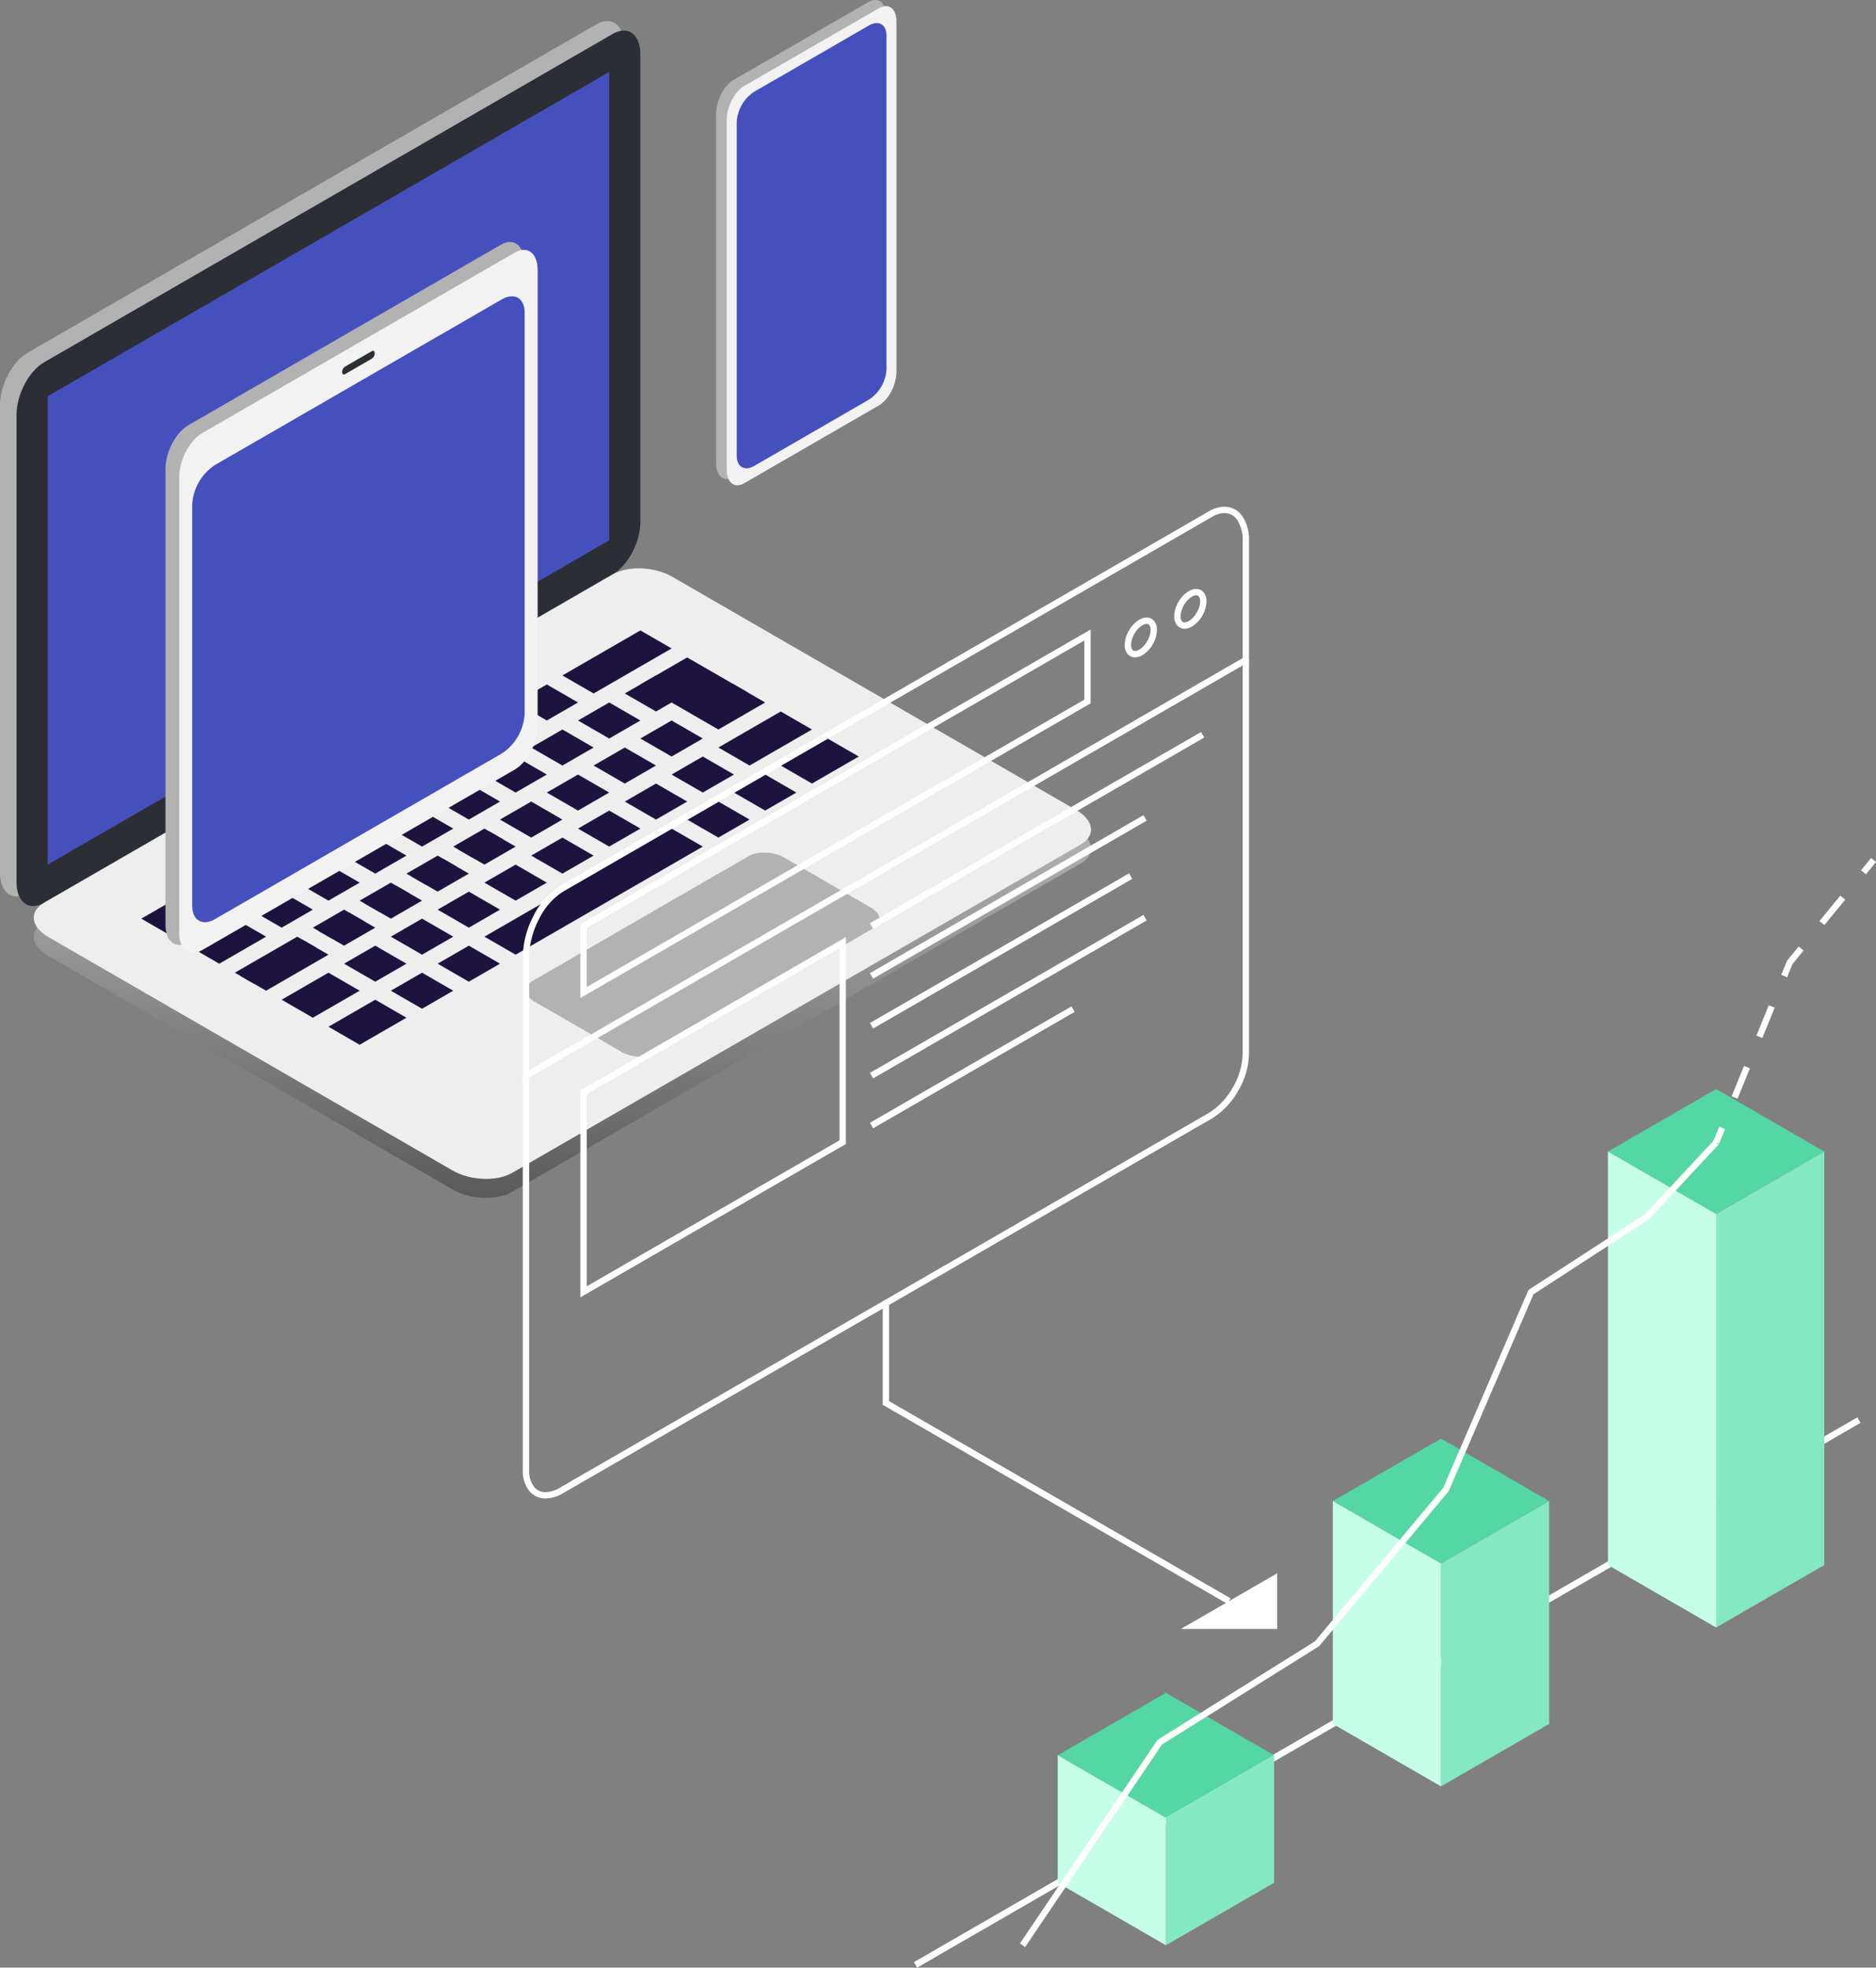 <svg xmlns="http://www.w3.org/2000/svg" xmlns:xlink="http://www.w3.org/1999/xlink" width="453.8" height="475.856" viewBox="0 0 453.8 475.856"><rect x="0" y="0" width="453.8" height="475.856" fill="#808080" stroke="none"/><defs><linearGradient id="linear-gradient" x1="0.5" x2="0.5" y2="1" gradientUnits="objectBoundingBox"><stop offset="0" stop-color="#eee"></stop><stop offset="1" stop-color="#595959"></stop></linearGradient></defs><g id="Group_1513" data-name="Group 1513" transform="translate(14538.808 1722.033)"><g id="Group_1427" data-name="Group 1427" transform="translate(-14532.152 -1506.012)"><path id="Path_1281" data-name="Path 1281" d="M0,0,137.607-79.447c3.674-2.122,6.655-7.815,6.655-12.715v-112.95c0-4.9-2.981-7.153-6.655-5.031L0-130.7c-3.676,2.122-6.655,7.814-6.655,12.716V-5.031C-6.655-.131-3.676,2.122,0,0" fill="#b2b2b2"></path></g><g id="Group_1428" data-name="Group 1428" transform="translate(-14528.16 -1503.706)"><path id="Path_1282" data-name="Path 1282" d="M0,0,137.607-79.447c3.675-2.122,6.654-7.815,6.654-12.715v-112.95c0-4.9-2.979-7.153-6.654-5.031L0-130.7c-3.674,2.122-6.655,7.814-6.655,12.716V-5.031C-6.655-.131-3.674,2.122,0,0" fill="#2b2e34"></path></g><path id="Path_1283" data-name="Path 1283" d="M0,0H453.8V-475.855H0Z" transform="translate(-14538.808 -1246.177)" fill="none"></path><path id="Path_1284" data-name="Path 1284" d="M0,0,135.825-78.418v-113.27L0-113.27Z" transform="translate(-14527.269 -1512.934)" fill="#4650bd"></path><g id="Group_1440" data-name="Group 1440" transform="translate(-14414.973 -1433.77)"><path id="Path_1286" data-name="Path 1286" d="M0,0,137.6-79.448c3.676-2.121,3.216-5.827-1.029-8.278L38.758-144.2c-4.244-2.45-10.664-2.716-14.34-.594L-113.188-65.349c-3.674,2.123-3.213,5.829,1.03,8.28L-14.34-.594C-10.1,1.855-3.676,2.122,0,0" fill="url(#linear-gradient)"></path></g><g id="Group_1441" data-name="Group 1441" transform="translate(-14414.973 -1438.358)"><path id="Path_1287" data-name="Path 1287" d="M0,0,137.6-79.447c3.676-2.122,3.216-5.828-1.029-8.279L38.758-144.2c-4.244-2.45-10.664-2.716-14.34-.594L-113.188-65.349c-3.674,2.123-3.213,5.829,1.03,8.28L-14.34-.594C-10.1,1.856-3.676,2.122,0,0" fill="#eee"></path></g><g id="Group_1442" data-name="Group 1442" transform="translate(-14379.906 -1467.317)"><path id="Path_1288" data-name="Path 1288" d="M0,0,52.381-30.241c2.2-1.274,1.928-3.5-.619-4.968L30.8-47.311c-2.545-1.47-6.4-1.63-8.6-.357L-30.183-17.426c-2.2,1.273-1.928,3.5.617,4.967L-8.6-.357C-6.058,1.114-2.2,1.273,0,0" fill="#b2b2b2"></path></g><path id="Path_1289" data-name="Path 1289" d="M0,0H453.8V-475.855H0Z" transform="translate(-14538.808 -1246.177)" fill="none"></path><path id="Path_1290" data-name="Path 1290" d="M0,0-7.546,4.356-15.091,0l7.545-4.356Z" transform="translate(-14489.54 -1499.864)" fill="#1c133e"></path><path id="Path_1291" data-name="Path 1291" d="M0,0-7.545,4.356-15.091,0l7.546-4.356Z" transform="translate(-14478.222 -1506.399)" fill="#1c133e"></path><path id="Path_1292" data-name="Path 1292" d="M0,0-7.547,4.356-15.093,0l7.546-4.356Z" transform="translate(-14466.901 -1512.934)" fill="#1c133e"></path><path id="Path_1293" data-name="Path 1293" d="M0,0-7.547,4.356-15.092,0l7.545-4.356Z" transform="translate(-14455.584 -1519.469)" fill="#1c133e"></path><path id="Path_1294" data-name="Path 1294" d="M0,0-7.545,4.356-15.091,0l7.546-4.356Z" transform="translate(-14444.266 -1526.003)" fill="#1c133e"></path><path id="Path_1295" data-name="Path 1295" d="M0,0-7.546,4.356-15.091,0l7.545-4.356Z" transform="translate(-14432.946 -1532.538)" fill="#1c133e"></path><path id="Path_1296" data-name="Path 1296" d="M0,0-7.545,4.356-15.091,0l7.546-4.356Z" transform="translate(-14421.628 -1539.073)" fill="#1c133e"></path><path id="Path_1297" data-name="Path 1297" d="M0,0-7.545,4.356-15.091,0l7.546-4.356Z" transform="translate(-14410.31 -1545.608)" fill="#1c133e"></path><path id="Path_1298" data-name="Path 1298" d="M0,0-7.546,4.356-15.091,0l7.545-4.357Z" transform="translate(-14398.99 -1552.143)" fill="#1c133e"></path><path id="Path_1299" data-name="Path 1299" d="M0,0-11.318,6.535l-7.547-4.356L-7.546-4.356Z" transform="translate(-14474.448 -1495.508)" fill="#1c133e"></path><path id="Path_1300" data-name="Path 1300" d="M0,0-7.545,4.357-15.091,0l7.546-4.356Z" transform="translate(-14463.131 -1502.042)" fill="#1c133e"></path><path id="Path_1301" data-name="Path 1301" d="M0,0-7.546,4.357-15.091,0l7.545-4.356Z" transform="translate(-14451.811 -1508.577)" fill="#1c133e"></path><path id="Path_1302" data-name="Path 1302" d="M0,0-7.546,4.357-15.091,0l7.546-4.356Z" transform="translate(-14440.492 -1515.112)" fill="#1c133e"></path><path id="Path_1303" data-name="Path 1303" d="M0,0-7.545,4.357-15.091,0l7.546-4.356Z" transform="translate(-14429.175 -1521.647)" fill="#1c133e"></path><path id="Path_1304" data-name="Path 1304" d="M0,0-7.546,4.357-15.091,0l7.545-4.356Z" transform="translate(-14417.854 -1528.182)" fill="#1c133e"></path><path id="Path_1305" data-name="Path 1305" d="M0,0-7.545,4.357-15.091,0l7.546-4.356Z" transform="translate(-14406.536 -1534.717)" fill="#1c133e"></path><path id="Path_1306" data-name="Path 1306" d="M0,0-7.546,4.356-15.093,0l7.547-4.356Z" transform="translate(-14395.217 -1541.251)" fill="#1c133e"></path><path id="Path_1307" data-name="Path 1307" d="M0,0-7.546,4.356-15.091,0l7.545-4.356Z" transform="translate(-14383.898 -1547.786)" fill="#1c133e"></path><path id="Path_1308" data-name="Path 1308" d="M0,0-15.091,8.713l-7.547-4.357L-7.546-4.357Z" transform="translate(-14459.356 -1491.15)" fill="#1c133e"></path><path id="Path_1309" data-name="Path 1309" d="M0,0-7.544,4.356-15.092,0l7.548-4.357Z" transform="translate(-14448.039 -1497.685)" fill="#1c133e"></path><path id="Path_1310" data-name="Path 1310" d="M0,0-7.546,4.356-15.091,0l7.545-4.357Z" transform="translate(-14436.72 -1504.22)" fill="#1c133e"></path><path id="Path_1311" data-name="Path 1311" d="M0,0-7.544,4.356-15.092,0l7.548-4.357Z" transform="translate(-14425.401 -1510.755)" fill="#1c133e"></path><path id="Path_1312" data-name="Path 1312" d="M0,0-7.547,4.356-15.093,0l7.546-4.357Z" transform="translate(-14414.081 -1517.29)" fill="#1c133e"></path><path id="Path_1313" data-name="Path 1313" d="M0,0-7.547,4.357-15.091,0l7.544-4.358Z" transform="translate(-14402.764 -1523.825)" fill="#1c133e"></path><path id="Path_1314" data-name="Path 1314" d="M0,0-7.545,4.357-15.091,0l7.546-4.356Z" transform="translate(-14391.445 -1530.36)" fill="#1c133e"></path><path id="Path_1315" data-name="Path 1315" d="M0,0-7.547,4.357-15.092,0l7.545-4.356Z" transform="translate(-14380.126 -1536.895)" fill="#1c133e"></path><path id="Path_1316" data-name="Path 1316" d="M0,0-7.547,4.357-15.092,0l7.547-4.356Z" transform="translate(-14368.808 -1543.43)" fill="#1c133e"></path><path id="Path_1317" data-name="Path 1317" d="M0,0-11.32,6.535l-7.545-4.356L-7.546-4.356Z" transform="translate(-14451.811 -1482.438)" fill="#1c133e"></path><path id="Path_1318" data-name="Path 1318" d="M0,0-7.546,4.357-15.091,0l7.545-4.356Z" transform="translate(-14440.492 -1488.973)" fill="#1c133e"></path><path id="Path_1319" data-name="Path 1319" d="M0,0-7.545,4.357-15.091,0l7.546-4.356Z" transform="translate(-14429.175 -1495.508)" fill="#1c133e"></path><path id="Path_1320" data-name="Path 1320" d="M0,0-7.546,4.357-15.091,0l7.545-4.356Z" transform="translate(-14417.854 -1502.042)" fill="#1c133e"></path><path id="Path_1321" data-name="Path 1321" d="M0,0-7.545,4.357-15.091,0l7.546-4.356Z" transform="translate(-14406.536 -1508.577)" fill="#1c133e"></path><path id="Path_1322" data-name="Path 1322" d="M0,0-7.545,4.356-15.091,0l7.546-4.356Z" transform="translate(-14395.219 -1515.112)" fill="#1c133e"></path><path id="Path_1323" data-name="Path 1323" d="M0,0-7.546,4.356-15.091,0l7.545-4.356Z" transform="translate(-14383.898 -1521.647)" fill="#1c133e"></path><path id="Path_1324" data-name="Path 1324" d="M0,0-7.545,4.356-15.092,0l7.547-4.356Z" transform="translate(-14372.58 -1528.182)" fill="#1c133e"></path><path id="Path_1325" data-name="Path 1325" d="M0,0-7.546,4.356-15.093,0l7.547-4.356Z" transform="translate(-14361.261 -1534.717)" fill="#1c133e"></path><path id="Path_1326" data-name="Path 1326" d="M0,0-15.093,8.713l-7.545-4.357L-7.546-4.357Z" transform="translate(-14342.396 -1545.608)" fill="#1c133e"></path><path id="Path_1327" data-name="Path 1327" d="M0,0-11.318,6.535l-7.547-4.357L-7.546-4.357Z" transform="translate(-14331.078 -1539.073)" fill="#1c133e"></path><path id="Path_1328" data-name="Path 1328" d="M0,0-11.318,6.535l-7.547-4.356L-7.546-4.356Z" transform="translate(-14440.492 -1475.903)" fill="#1c133e"></path><path id="Path_1329" data-name="Path 1329" d="M0,0-7.545,4.357-15.091,0l7.546-4.356Z" transform="translate(-14429.175 -1482.438)" fill="#1c133e"></path><path id="Path_1330" data-name="Path 1330" d="M0,0-7.546,4.357-15.091,0l7.545-4.356Z" transform="translate(-14417.854 -1488.973)" fill="#1c133e"></path><path id="Path_1331" data-name="Path 1331" d="M0,0-45.276,26.14l-7.545-4.357L-7.547-4.356Z" transform="translate(-14368.808 -1517.291)" fill="#1c133e"></path><path id="Path_1332" data-name="Path 1332" d="M0,0-7.545,4.357-15.091,0l7.546-4.356Z" transform="translate(-14357.489 -1523.825)" fill="#1c133e"></path><path id="Path_1333" data-name="Path 1333" d="M0,0-7.546,4.357-15.091,0l7.545-4.356Z" transform="translate(-14346.17 -1530.36)" fill="#1c133e"></path><path id="Path_1334" data-name="Path 1334" d="M0,0-7.545,4.356-15.092,0l7.547-4.356Z" transform="translate(-14372.58 -1554.321)" fill="#1c133e"></path><path id="Path_1335" data-name="Path 1335" d="M0,0-18.865,10.891l-7.546-4.356L-7.547-4.357Z" transform="translate(-14376.353 -1565.212)" fill="#1c133e"></path><path id="Path_1336" data-name="Path 1336" d="M0,0-11.319,6.535-30.183-4.357l11.318-6.535Z" transform="translate(-14353.716 -1552.142)" fill="#1c133e"></path><g id="Group_1491" data-name="Group 1491" transform="translate(-14361.308 -1606.663)"><path id="Path_1337" data-name="Path 1337" d="M0,0,32.538-18.787c2.353-1.358,4.261-5,4.261-8.14v-84.711c0-3.137-1.908-4.579-4.261-3.221L0-96.072c-2.353,1.358-4.261,5-4.261,8.139V-3.221C-4.261-.084-2.353,1.358,0,0" fill="#b2b2b2"></path></g><g id="Group_1492" data-name="Group 1492" transform="translate(-14358.751 -1605.188)"><path id="Path_1338" data-name="Path 1338" d="M0,0,32.537-18.786c2.354-1.358,4.261-5,4.261-8.14v-84.712c0-3.137-1.907-4.578-4.261-3.22L0-96.072c-2.354,1.358-4.261,5-4.261,8.14V-3.221C-4.261-.083-2.354,1.358,0,0" fill="#f2f2f2"></path></g><g id="Group_1493" data-name="Group 1493" transform="translate(-14356.337 -1609.371)"><path id="Path_1339" data-name="Path 1339" d="M0,0,27.708-16a9.418,9.418,0,0,0,4.261-7.379v-80.656c0-2.717-1.908-3.818-4.261-2.46l-10.232,5.907L15.061-99.19,12.646-97.8,10.231-96.4,0-90.5a9.419,9.419,0,0,0-4.261,7.379V-2.46C-4.261.257-2.353,1.358,0,0" fill="#4650bd"></path></g><path id="Path_1340" data-name="Path 1340" d="M0,0H453.8V-475.855H0Z" transform="translate(-14538.808 -1246.177)" fill="none"></path><path id="Path_1341" data-name="Path 1341" d="M0,0,3.314,1.914h0Z" transform="translate(-14346.469 -1565.385)" fill="#bfbfbf"></path><path id="Path_1343" data-name="Path 1343" d="M0,0-.5.292l3.327,1.92.5-.291Z" transform="translate(-14361.573 -1556.679)" fill="#1c133e"></path><g id="Group_1498" data-name="Group 1498" transform="translate(-14493.234 -1494.177)"><path id="Path_1344" data-name="Path 1344" d="M0,0,75.61-43.654c3.062-1.768,5.544-6.511,5.544-10.593V-164.491c0-4.083-2.482-5.959-5.544-4.191L0-125.029c-3.063,1.768-5.544,6.511-5.544,10.594V-4.191C-5.544-.109-3.063,1.768,0,0" fill="#b2b2b2"></path></g><g id="Group_1499" data-name="Group 1499" transform="translate(-14489.909 -1492.256)"><path id="Path_1345" data-name="Path 1345" d="M0,0,75.611-43.654c3.062-1.768,5.545-6.511,5.545-10.593V-164.491c0-4.083-2.483-5.959-5.545-4.191L0-125.029c-3.062,1.769-5.544,6.511-5.544,10.594V-4.191C-5.544-.108-3.062,1.768,0,0" fill="#f2f2f2"></path></g><g id="Group_1500" data-name="Group 1500" transform="translate(-14486.767 -1499.768)"><path id="Path_1346" data-name="Path 1346" d="M0,0,69.326-40.025a12.255,12.255,0,0,0,5.542-9.6v-97.024c0-3.537-2.481-4.97-5.542-3.2L56.01-142.166l-3.143,1.814L16.459-119.331l-3.143,1.814L0-109.829a12.254,12.254,0,0,0-5.544,9.6V-3.2C-5.544.335-3.062,1.767,0,0" fill="#4650bd"></path></g><g id="Group_1501" data-name="Group 1501" transform="translate(-14455.358 -1631.543)"><path id="Path_1347" data-name="Path 1347" d="M0,0,6.509-3.758a1.634,1.634,0,0,0,.683-1.3c0-.5-.306-.733-.683-.516L0-1.818a1.629,1.629,0,0,0-.681,1.3c0,.5.3.734.681.516" fill="#2b2e34"></path></g><path id="Path_1348" data-name="Path 1348" d="M0,0H453.8V-475.855H0Z" transform="translate(-14538.808 -1246.177)" fill="none"></path><path id="Path_1350" data-name="Path 1350" d="M0,0-15.092,8.713l3.327,1.921L3.325,1.92Z" transform="translate(-14465.604 -1494.758)" fill="#1c133e"></path><path id="Path_1351" data-name="Path 1351" d="M0,0-7.546,4.357l3.326,1.92L3.326,1.921Z" transform="translate(-14454.286 -1501.293)" fill="#1c133e"></path><path id="Path_1352" data-name="Path 1352" d="M0,0-7.546,4.357l3.326,1.92L3.325,1.92Z" transform="translate(-14442.968 -1507.828)" fill="#1c133e"></path><path id="Path_1353" data-name="Path 1353" d="M0,0-7.546,4.357l3.326,1.92L3.325,1.92Z" transform="translate(-14431.649 -1514.363)" fill="#1c133e"></path><path id="Path_1354" data-name="Path 1354" d="M0,0-7.546,4.357-4.22,6.276,3.326,1.92Z" transform="translate(-14420.331 -1520.897)" fill="#1c133e"></path><g id="Group_1509" data-name="Group 1509" transform="translate(-14237.441 -1562.431)"><path id="Path_1355" data-name="Path 1355" d="M0,0-.385-.665-173.367,99.206V71.79a20.517,20.517,0,0,1,2.431-9.207,16.283,16.283,0,0,1,5.785-6.56L-8.217-34.583a6.128,6.128,0,0,1,3.03-.929,3.678,3.678,0,0,1,3.11,1.674A8.815,8.815,0,0,1-.769-28.747V0H0L-.385-.665,0,0H.768V-28.747a10.308,10.308,0,0,0-1.59-5.979,5.236,5.236,0,0,0-4.365-2.323,7.647,7.647,0,0,0-3.8,1.135L-165.92,54.692a17.755,17.755,0,0,0-6.378,7.179A22.026,22.026,0,0,0-174.9,71.79v30.078L.768.444V0Z" fill="#fff"></path></g><g id="Group_1510" data-name="Group 1510" transform="translate(-14238.21 -1562.431)"><path id="Path_1356" data-name="Path 1356" d="M0,0V95.343a16.829,16.829,0,0,1-2.417,8.092,16.83,16.83,0,0,1-5.8,6.139L-165.151,200.18a7.045,7.045,0,0,1-3.457,1.072,3.48,3.48,0,0,1-2.838-1.322,6.423,6.423,0,0,1-1.152-4.05V100.537h-1.537V195.88a7.911,7.911,0,0,0,1.489,5.008,5.021,5.021,0,0,0,4.038,1.9,8.546,8.546,0,0,0,4.225-1.277L-7.449,110.9a18.34,18.34,0,0,0,6.364-6.7,18.34,18.34,0,0,0,2.622-8.861V0Z" fill="#fff"></path></g><g id="Group_1511" data-name="Group 1511" transform="translate(-14247.73 -1576.599)"><path id="Path_1357" data-name="Path 1357" d="M0,0H-.769a5.653,5.653,0,0,1-.814,2.7A5.655,5.655,0,0,1-3.517,4.761a2.091,2.091,0,0,1-1.015.325.769.769,0,0,1-.651-.3A1.864,1.864,0,0,1-5.5,3.618a5.659,5.659,0,0,1,.815-2.7A5.653,5.653,0,0,1-2.749-1.143a2.094,2.094,0,0,1,1.015-.325.774.774,0,0,1,.652.3A1.859,1.859,0,0,1-.769,0H.768A3.361,3.361,0,0,0,.119-2.129a2.326,2.326,0,0,0-1.853-.876,3.6,3.6,0,0,0-1.783.531,7.149,7.149,0,0,0-2.5,2.62,7.145,7.145,0,0,0-1.02,3.472,3.359,3.359,0,0,0,.648,2.128,2.322,2.322,0,0,0,1.853.877,3.6,3.6,0,0,0,1.783-.531,7.143,7.143,0,0,0,2.5-2.62A7.152,7.152,0,0,0,.768,0Z" fill="#fff"></path></g><g id="Group_1512" data-name="Group 1512" transform="translate(-14259.709 -1569.683)"><path id="Path_1358" data-name="Path 1358" d="M0,0H-.769a5.664,5.664,0,0,1-.814,2.7A5.663,5.663,0,0,1-3.517,4.761a2.091,2.091,0,0,1-1.016.325.774.774,0,0,1-.652-.3A1.869,1.869,0,0,1-5.5,3.618a5.663,5.663,0,0,1,.815-2.7A5.663,5.663,0,0,1-2.749-1.143a2.094,2.094,0,0,1,1.015-.325.773.773,0,0,1,.651.3A1.856,1.856,0,0,1-.769,0H.768a3.361,3.361,0,0,0-.65-2.129,2.325,2.325,0,0,0-1.852-.876,3.6,3.6,0,0,0-1.783.531A7.164,7.164,0,0,0-6.014.145,7.153,7.153,0,0,0-7.035,3.618a3.371,3.371,0,0,0,.649,2.129,2.326,2.326,0,0,0,1.853.876,3.6,3.6,0,0,0,1.784-.531,7.159,7.159,0,0,0,2.5-2.62A7.162,7.162,0,0,0,.768,0Z" fill="#fff"></path></g><path id="Path_1359" data-name="Path 1359" d="M0,0H453.8V-475.855H0Z" transform="translate(-14538.808 -1246.177)" fill="none"></path><path id="Path_1360" data-name="Path 1360" d="M0,0,.384.665l122.28-70.6V-87.793L-.768-16.53V1.33L.384.665,0,0H.768V-15.642L121.126-85.131v14.312L-.384-.666,0,0H0Z" transform="translate(-14397.647 -1482.001)" fill="#fff"></path><path id="Path_1361" data-name="Path 1361" d="M0,0,.384.665,63.457-35.749V-85.783L-.768-48.7V1.33L.384.665,0,0H.768V-47.813L61.92-83.12v46.483L-.384-.665,0,0H0Z" transform="translate(-14397.647 -1409.615)" fill="#fff"></path><path id="Path_1362" data-name="Path 1362" d="M0,0,80.1-46.247l-.769-1.331L-.769-1.331" transform="translate(-14327.608 -1497.421)" fill="#fff"></path><path id="Path_1363" data-name="Path 1363" d="M0,0,66.172-38.2,65.4-39.535-.768-1.331" transform="translate(-14327.608 -1485.357)" fill="#fff"></path><path id="Path_1364" data-name="Path 1364" d="M0,0,62.689-36.193l-.768-1.331L-.768-1.331" transform="translate(-14327.608 -1473.293)" fill="#fff"></path><path id="Path_1365" data-name="Path 1365" d="M0,0,66.172-38.2,65.4-39.535-.768-1.331" transform="translate(-14327.608 -1461.229)" fill="#fff"></path><path id="Path_1366" data-name="Path 1366" d="M0,0,48.758-28.151l-.769-1.331L-.769-1.331" transform="translate(-14327.608 -1449.164)" fill="#fff"></path><path id="Path_1367" data-name="Path 1367" d="M0,0-82.619-47.7V-71.958h-1.537v25.145L-.769,1.331Z" transform="translate(-14241.122 -1335.48)" fill="#fff"></path><path id="Path_1368" data-name="Path 1368" d="M0,0V-13.455L-23.3,0Z" transform="translate(-14229.854 -1328.087)" fill="#fff"></path><path id="Path_1369" data-name="Path 1369" d="M0,0,.769,1.331l228.2-131.753-.768-1.331Z" transform="translate(-14317.721 -1247.508)" fill="#fff"></path><path id="Path_1370" data-name="Path 1370" d="M0,0-26.165,15.106-52.33,0l26.165-15.107Z" transform="translate(-14097.516 -1443.543)" fill="#55d6a5"></path><path id="Path_1371" data-name="Path 1371" d="M0,0V100L26.165,84.894v-100Z" transform="translate(-14123.681 -1428.436)" fill="#84e8c2"></path><path id="Path_1372" data-name="Path 1372" d="M0,0V100l26.165,15.106v-100Z" transform="translate(-14149.846 -1443.542)" fill="#c6ffe9"></path><path id="Path_1373" data-name="Path 1373" d="M0,0-26.166,15.107-52.331,0l26.166-15.106Z" transform="translate(-14164.064 -1359.01)" fill="#55d6a5"></path><path id="Path_1374" data-name="Path 1374" d="M0,0V53.89L26.166,38.783v-53.89Z" transform="translate(-14190.231 -1343.904)" fill="#84e8c2"></path><path id="Path_1375" data-name="Path 1375" d="M0,0V53.89L26.165,69V15.107Z" transform="translate(-14216.396 -1359.01)" fill="#c6ffe9"></path><path id="Path_1376" data-name="Path 1376" d="M0,0-26.165,15.106-52.33,0l26.165-15.106Z" transform="translate(-14230.615 -1297.533)" fill="#55d6a5"></path><path id="Path_1377" data-name="Path 1377" d="M0,0V30.835L26.165,15.728V-15.106Z" transform="translate(-14256.78 -1282.426)" fill="#84e8c2"></path><path id="Path_1378" data-name="Path 1378" d="M0,0V30.835L26.165,45.941V15.106Z" transform="translate(-14282.945 -1297.533)" fill="#c6ffe9"></path><path id="Path_1379" data-name="Path 1379" d="M0,0,1.453-3.556.03-4.137-1.422-.581" transform="translate(-14122.97 -1445.414)" fill="#fff"></path><path id="Path_1380" data-name="Path 1380" d="M0,0,5.024-6.14l-1.19-.973L-1.19-.973ZM-9.025,12.623l1.3-3.179,2.7-3.3-1.19-.973L-9.06,8.647l-1.388,3.394Zm-6,14.687,3-7.344-1.422-.581-3,7.344Zm-6,14.687,3-7.343-1.422-.582-3,7.344Z" transform="translate(-14097.487 -1498.312)" fill="#fff"></path><path id="Path_1381" data-name="Path 1381" d="M0,0,1.189.973,3.622-2,2.433-2.974Z" transform="translate(-14088.63 -1511.564)" fill="#fff"></path><path id="Path_1382" data-name="Path 1382" d="M0,0,33.1-48.972l38.02-23.791,31.35-37.516,20.493-47.582,27.921-18.127L167.7-194.02l-1.123-1.048L149.9-177.177,121.741-158.9l-20.587,47.8L70.1-73.937,32.015-50.1-1.273-.861Z" transform="translate(-14290.823 -1251.161)" fill="#fff"></path></g></svg>